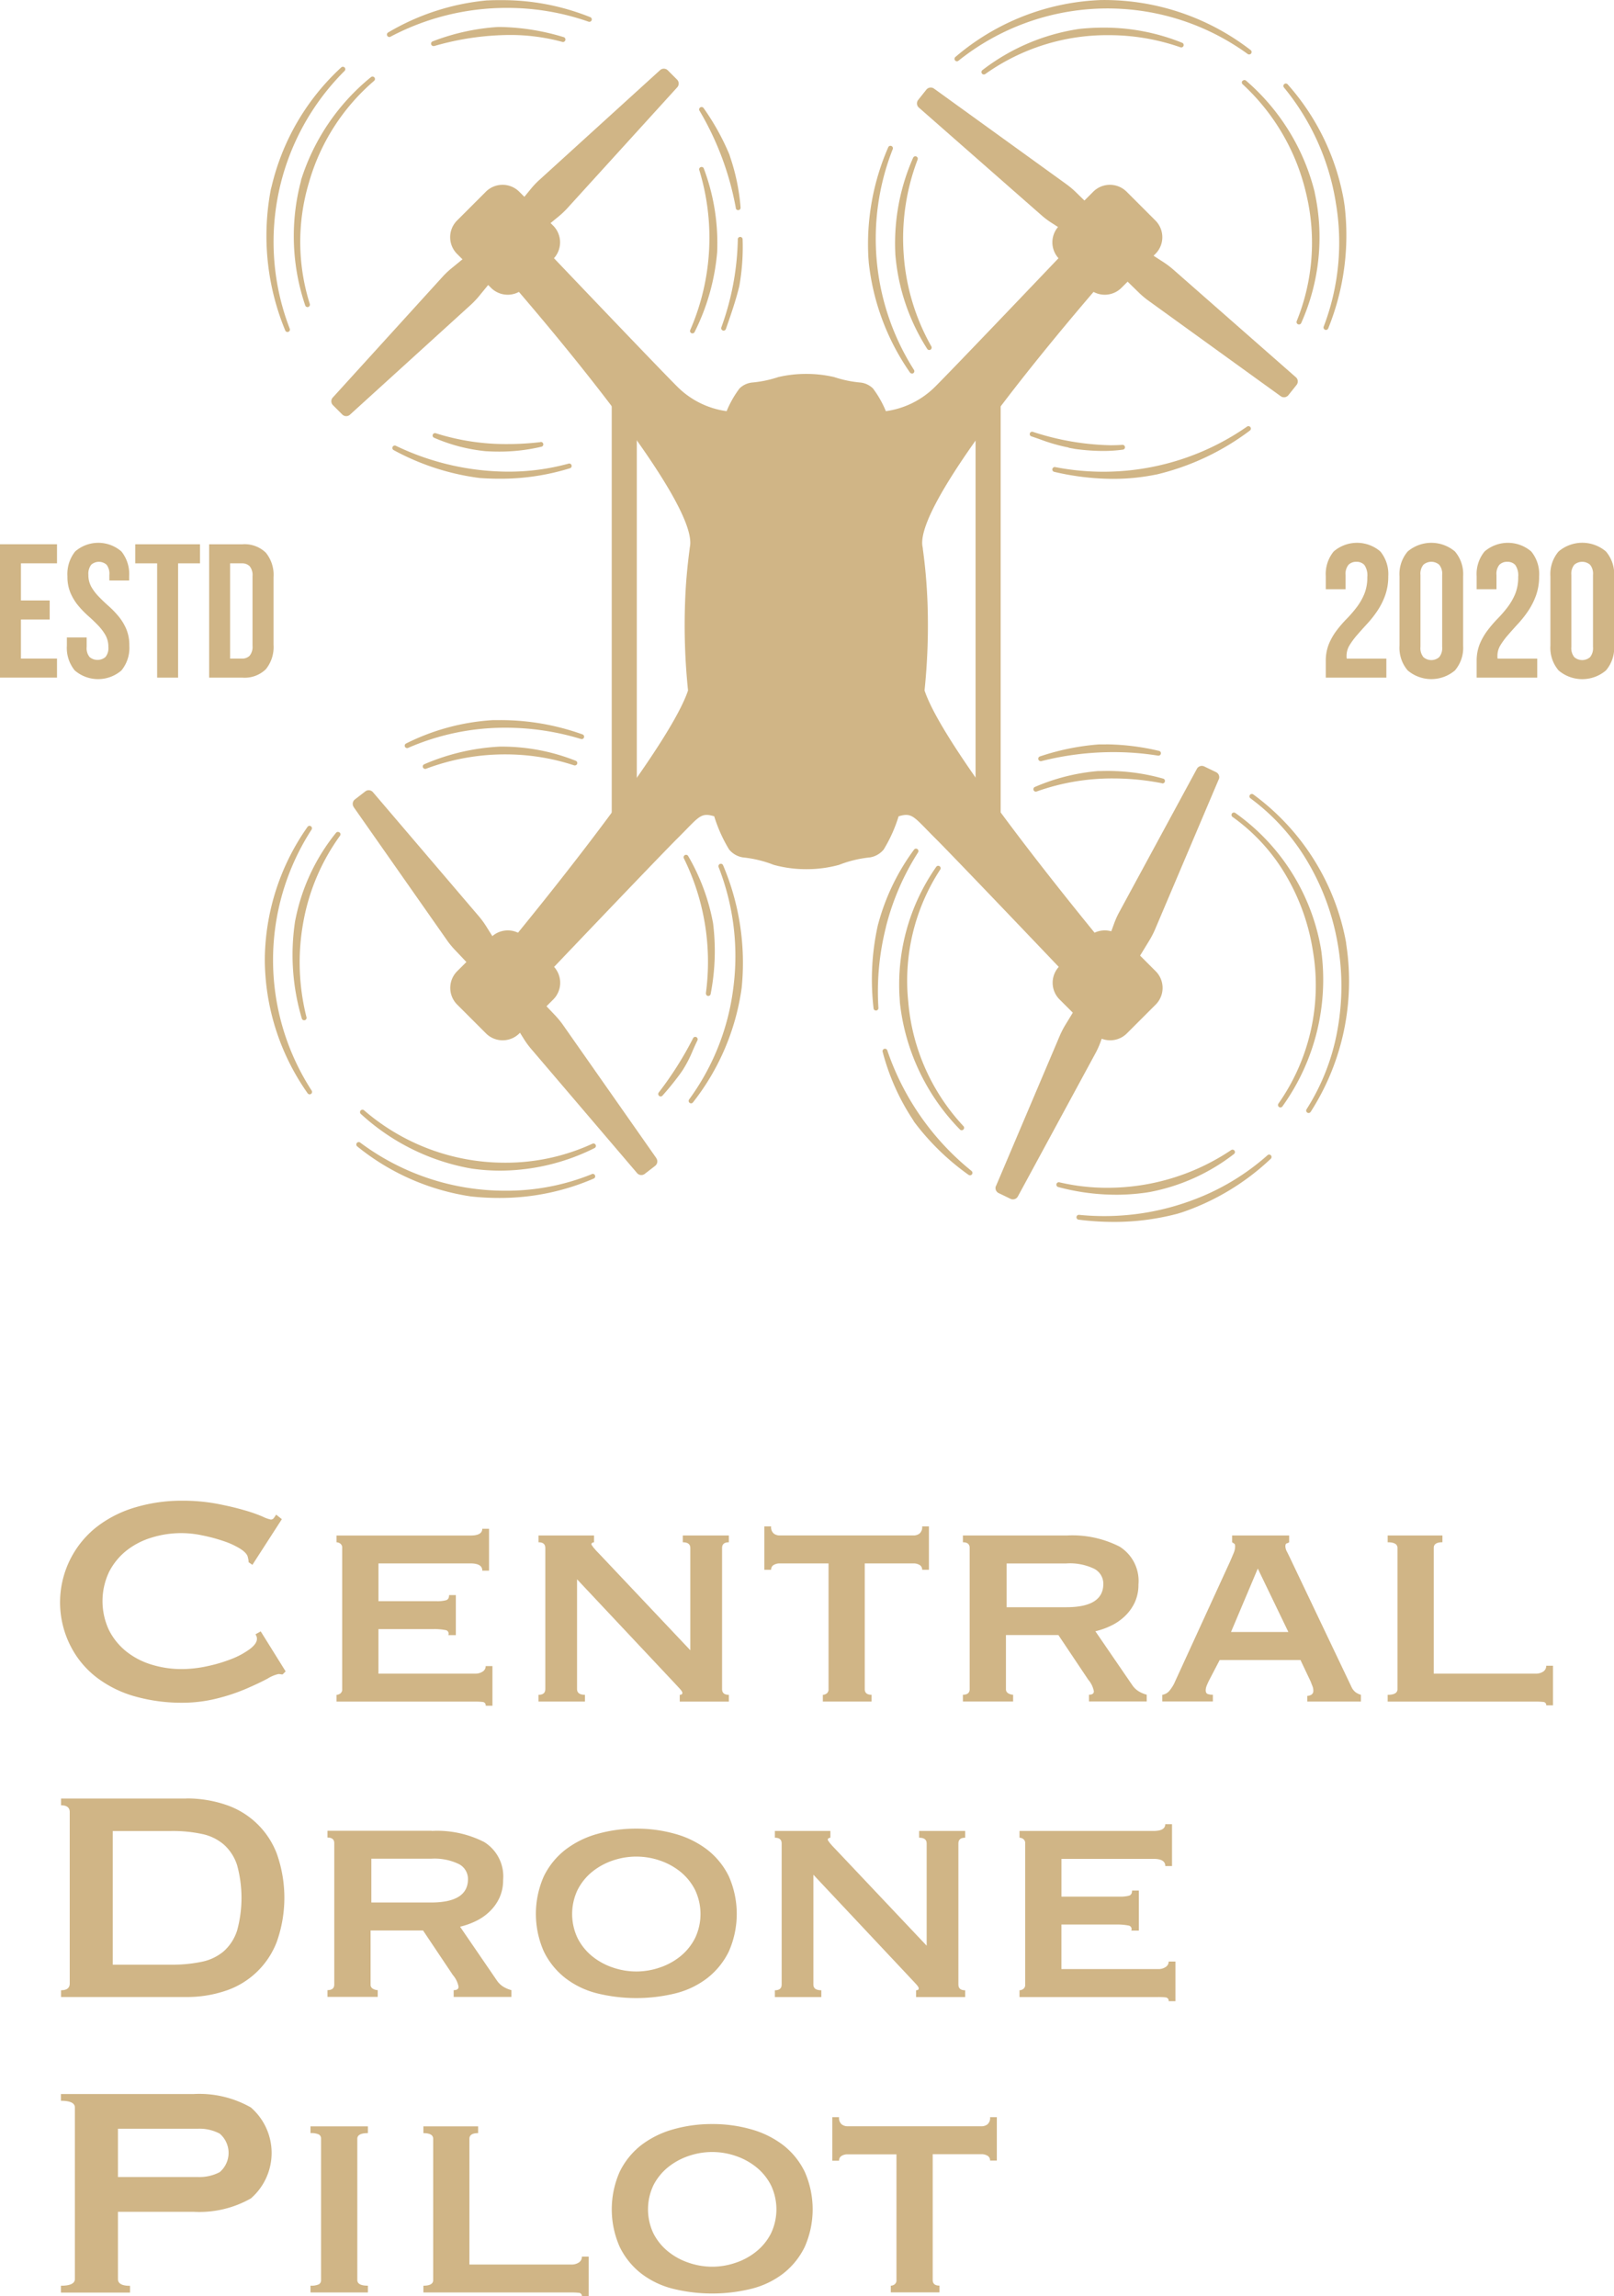 <svg height="101.81" viewBox="0 0 71.568 101.81" width="71.568" xmlns="http://www.w3.org/2000/svg"><g fill="#d0b586"><path d="m126.843 222.446a.248.248 0 0 1 -.337.029l-.459-.365a.25.25 0 0 1 -.046-.336l4.261-5.9a3.855 3.855 0 0 1 .3-.358l1.951-2a.265.265 0 0 1 .346-.022l.529.422a.264.264 0 0 1 .056.343l-1.52 2.348a3.7 3.7 0 0 1 -.281.372l-4.8 5.466" transform="matrix(0 1 -1 0 263.188 -122.074)"/><path d="m145.438 197.382a.249.249 0 0 1 .337-.03l.459.366a.249.249 0 0 1 .046.336l-4.261 5.9a3.936 3.936 0 0 1 -.3.358l-1.951 2a.265.265 0 0 1 -.346.022l-.529-.422a.265.265 0 0 1 -.056-.343l1.519-2.347a3.922 3.922 0 0 1 .282-.373l4.8-5.465" transform="matrix(0 1 -1 0 254.846 -128.711)"/><path d="m125.051 254.175a.248.248 0 0 0 -.339.008l-.415.415a.248.248 0 0 0 -.008.338l4.894 5.382a3.792 3.792 0 0 0 .338.321l2.163 1.773a.265.265 0 0 0 .346-.017l.479-.479a.264.264 0 0 0 .017-.346l-1.772-2.163a3.94 3.94 0 0 0 -.322-.339l-5.382-4.893" transform="matrix(0 1 -1 0 284.207 -121.181)"/><path d="m146.343 276.989a.248.248 0 0 0 .339-.008l.415-.415a.248.248 0 0 0 .008-.339l-4.893-5.382a3.947 3.947 0 0 0 -.339-.322l-2.163-1.772a.265.265 0 0 0 -.346.017l-.479.479a.264.264 0 0 0 -.017.346l1.772 2.163a3.873 3.873 0 0 0 .322.339l5.382 4.893" transform="matrix(0 1 -1 0 291.744 -128.718)"/><path d="m215.19 256.118a.248.248 0 0 1 .335.051l.359.464a.249.249 0 0 1 -.034.337l-5.534 4.721a3.818 3.818 0 0 1 -.376.276l-2.37 1.486a.265.265 0 0 1 -.342-.061l-.414-.535a.265.265 0 0 1 .027-.346l2.031-1.922a3.99 3.99 0 0 1 .361-.3l5.957-4.175" transform="matrix(0 1 -1 0 285.221 -163.836)"/><path d="m191.179 276.053a.248.248 0 0 1 -.335-.051l-.359-.464a.248.248 0 0 1 .035-.337l5.533-4.722a3.822 3.822 0 0 1 .376-.276l2.369-1.485a.265.265 0 0 1 .342.061l.414.535a.264.264 0 0 1 -.027.346l-2.031 1.922a3.848 3.848 0 0 1 -.361.3l-5.957 4.175" transform="matrix(0 1 -1 0 291.737 -155.398)"/><path d="m168.237 211.542a1.048 1.048 0 0 0 -.2 1.191c-2.722 2.219-8.5 6.8-10.742 7.54a27.976 27.976 0 0 0 -3.911-.131c-.806.031-1.593.1-2.347.205-.038 0-.077.008-.118.016l-.061.009c-1.886.2-8.332-5.108-11.233-7.593a1.048 1.048 0 0 0 -.179-1.236l-1.508-1.509a1.046 1.046 0 0 0 -1.476 0l-1.281 1.281a1.047 1.047 0 0 0 0 1.476l1.509 1.509a1.046 1.046 0 0 0 1.441.033c1.507 1.435 4.988 4.757 5.7 5.473a3.821 3.821 0 0 1 1.082 2.182 4.561 4.561 0 0 0 -1.006.571.936.936 0 0 0 -.262.544 5.123 5.123 0 0 1 -.244 1.178 5.419 5.419 0 0 0 -.14 1.238 5.419 5.419 0 0 0 .14 1.238 5.123 5.123 0 0 1 .244 1.178.936.936 0 0 0 .262.544 4.568 4.568 0 0 0 1.006.57 3.819 3.819 0 0 1 -1.082 2.183c-.712.716-4.194 4.038-5.7 5.473a1.048 1.048 0 0 0 -1.441.033l-1.509 1.509a1.047 1.047 0 0 0 0 1.476l1.281 1.281a1.048 1.048 0 0 0 1.476 0l1.508-1.509a1.048 1.048 0 0 0 .179-1.236c2.9-2.485 9.347-7.8 11.233-7.593l.061.009c.041.007.08.013.118.016.754.1 1.54.174 2.347.2a27.98 27.98 0 0 0 3.911-.131c2.239.742 8.02 5.321 10.742 7.54a1.048 1.048 0 0 0 .2 1.19l1.509 1.509a1.047 1.047 0 0 0 1.476 0l1.281-1.281a1.047 1.047 0 0 0 0-1.476l-1.509-1.509a1.048 1.048 0 0 0 -1.441-.033c-1.507-1.436-4.989-4.757-5.7-5.473-.926-.931-1.15-1.009-.993-1.573 0-.017.009-.035.013-.054a6.515 6.515 0 0 0 1.473-.66.993.993 0 0 0 .353-.617 5.161 5.161 0 0 1 .33-1.364 5.4 5.4 0 0 0 .191-1.444v-.007a5.4 5.4 0 0 0 -.191-1.444 5.152 5.152 0 0 1 -.33-1.364.993.993 0 0 0 -.353-.617 6.467 6.467 0 0 0 -1.473-.661c0-.019-.008-.037-.013-.054-.157-.564.067-.643.993-1.574.712-.716 4.194-4.038 5.7-5.473a1.046 1.046 0 0 0 1.441-.033l1.509-1.509a1.047 1.047 0 0 0 0-1.476l-1.281-1.281a1.046 1.046 0 0 0 -1.476 0l-1.509 1.509" transform="matrix(0 1 -1 0 261.269 -126.683)"/><path d="m216.454 219.009a.249.249 0 0 0 .317-.119l.255-.529a.249.249 0 0 0 -.1-.322l-6.395-3.466a3.778 3.778 0 0 0 -.426-.191l-2.627-.96a.265.265 0 0 0 -.321.131l-.294.609a.265.265 0 0 0 .1.333l2.387 1.457a4.009 4.009 0 0 0 .416.213l6.7 2.844" transform="matrix(0 1 -1 0 263.17 -163.873)"/><path d="m188.8 204.525a.248.248 0 0 0 -.317.119l-.255.528a.249.249 0 0 0 .1.322l6.395 3.466a3.822 3.822 0 0 0 .426.192l2.627.96a.264.264 0 0 0 .321-.13l.294-.61a.265.265 0 0 0 -.1-.333l-2.387-1.457a3.921 3.921 0 0 0 -.415-.214l-6.7-2.844" transform="matrix(0 1 -1 0 258.57 -154.246)"/><path d="m0 0h19.972v1.112h-19.972z" transform="matrix(0 1 -1 0 44.371 17.57)"/><path d="m0 0h19.972v1.112h-19.972z" transform="matrix(0 1 -1 0 28.237 17.57)"/><path d="m141.4 232.594a.108.108 0 0 0 -.166-.09 10.836 10.836 0 0 1 -9.786.942.108.108 0 0 0 -.082.2 10.73 10.73 0 0 0 4.9.878l.224-.017a10.518 10.518 0 0 0 4.859-1.825.108.108 0 0 0 .045-.087" transform="matrix(0 1 -1 0 273.031 -124.834)"/><path d="m157.071 201.629a.107.107 0 0 0 -.024.149 11.151 11.151 0 0 1 1.793 8.513.108.108 0 0 0 .21.045 11.5 11.5 0 0 0 .313-2.614 9.435 9.435 0 0 0 -.187-1.893c-.005-.034-.01-.053-.01-.057a11.155 11.155 0 0 0 -1.946-4.123.107.107 0 0 0 -.149-.021" transform="matrix(0 1 -1 0 257.073 -138.132)"/><path d="m130.83 193.321a10.431 10.431 0 0 1 5.53.531.108.108 0 0 0 .139-.06.109.109 0 0 0 .008-.04.108.108 0 0 0 -.066-.1 10.993 10.993 0 0 0 -5.429-.729l-.245.036a10.477 10.477 0 0 0 -5.147 2.49.107.107 0 0 0 .139.164 10.7 10.7 0 0 1 5.076-2.294" transform="matrix(0 1 -1 0 252.547 -121.879)"/><path d="m120.639 214.607a.106.106 0 0 0 -.025-.069 10.58 10.58 0 0 1 -.3-12.821.11.11 0 0 0 .022-.066.108.108 0 0 0 -.2-.059 10.606 10.606 0 0 0 -2.213 6.524v.082a10.532 10.532 0 0 0 2.527 6.479.108.108 0 0 0 .151.012.109.109 0 0 0 .038-.082" transform="matrix(0 1 -1 0 257.039 -117.922)"/><path d="m136.636 232.506a9.147 9.147 0 0 0 4.158-1.41.106.106 0 0 0 .051-.091.1.1 0 0 0 -.015-.055.107.107 0 0 0 -.145-.038 9.622 9.622 0 0 1 -4.076 1.226 9.816 9.816 0 0 1 -4.213-.619.108.108 0 0 0 -.08.2 9.4 9.4 0 0 0 4.269.79h.052" transform="matrix(0 1 -1 0 272.21 -125.326)"/><path d="m158.247 215.666.058-.316v-.006a9.275 9.275 0 0 0 .084-1.2 6.5 6.5 0 0 0 -.057-.883.107.107 0 0 0 -.213.022c.011.171.017.347.017.524a11.732 11.732 0 0 1 -.6 3.459.107.107 0 0 0 .2.066c.043-.128.088-.257.131-.381a7.958 7.958 0 0 0 .371-1.289" transform="matrix(0 1 -1 0 263.049 -138.395)"/><path d="m125.3 198.725a.108.108 0 0 0 .151-.009 9.5 9.5 0 0 1 4.887-2.826 9.263 9.263 0 0 1 5.614.428.108.108 0 0 0 .14-.056.114.114 0 0 0 .009-.043.108.108 0 0 0 -.063-.1 9.309 9.309 0 0 0 -5.778-.6h-.017a9.578 9.578 0 0 0 -4.952 3.047.108.108 0 0 0 .01.151" transform="matrix(0 1 -1 0 253.817 -121.715)"/><path d="m121.329 207.914a.116.116 0 0 0 .006-.04.107.107 0 0 0 -.209-.029 9.227 9.227 0 0 0 -.669 3.487 9.92 9.92 0 0 0 .055 1.042l.007.055a9.238 9.238 0 0 0 1.822 4.266.107.107 0 0 0 .172-.129 9.315 9.315 0 0 1 -1.722-5.455 9.613 9.613 0 0 1 .539-3.2" transform="matrix(0 1 -1 0 260.257 -119.232)"/><path d="m193.854 287.779a.108.108 0 0 0 -.122.177 10.342 10.342 0 0 0 5.892 1.9h.022a10.364 10.364 0 0 0 5.907-1.9.109.109 0 0 0 .045-.088.107.107 0 0 0 -.167-.089 10.645 10.645 0 0 1 -11.577 0" transform="matrix(0 1 -1 0 301.598 -157.078)"/><path d="m224.142 261.924a10.054 10.054 0 0 1 .735 3.825 10.716 10.716 0 0 1 -2.134 6.446.107.107 0 0 0 .17.132 10.433 10.433 0 0 0 2.18-4.806l.038-.234v-.005a11.307 11.307 0 0 0 .067-1.224 10.47 10.47 0 0 0 -.859-4.216.107.107 0 0 0 -.2.084" transform="matrix(0 1 -1 0 288.168 -172.084)"/><path d="m197.189 249.234a.108.108 0 0 0 .139.059 10.826 10.826 0 0 1 5.323-.657 10.583 10.583 0 0 1 4.98 1.964.108.108 0 0 0 .172-.086.105.105 0 0 0 -.041-.084 10.535 10.535 0 0 0 -5.027-2.153l-.067-.009a11.082 11.082 0 0 0 -5.421.826.107.107 0 0 0 -.058.14" transform="matrix(0 1 -1 0 281.157 -158.884)"/><path d="m184.843 262.894a.108.108 0 0 0 -.211-.026 10.737 10.737 0 0 0 -.632 3.632v.144.18a9.9 9.9 0 0 0 1.037 3.863.107.107 0 0 0 .193-.094 10.735 10.735 0 0 1 -.893-4.319 11.453 11.453 0 0 1 .5-3.342.116.116 0 0 0 0-.036" transform="matrix(0 1 -1 0 288.693 -152.072)"/><path d="m186.433 266.711v.15a9.669 9.669 0 0 0 .781 3.345.107.107 0 0 0 .207-.041.1.1 0 0 0 -.007-.038 9.919 9.919 0 0 1 -.637-3.507 9.761 9.761 0 0 1 .485-3.053.1.1 0 0 0 .005-.038.107.107 0 0 0 -.21-.028 8.852 8.852 0 0 0 -.624 3.21" transform="matrix(0 1 -1 0 289.021 -153.33)"/><path d="m194.282 285.2a.108.108 0 0 0 .014.149 8.824 8.824 0 0 0 3.746 1.781l.182.038h.007a9.891 9.891 0 0 0 4.3-.3.107.107 0 0 0 -.058-.207 9.928 9.928 0 0 1 -4.195.144 9.348 9.348 0 0 1 -3.85-1.631.107.107 0 0 0 -.147.02" transform="matrix(0 1 -1 0 300.251 -157.374)"/><path d="m221.25 261.865a9.179 9.179 0 0 1 .842 3.865 9.543 9.543 0 0 1 -2.33 6.27.108.108 0 0 0 .159.144 9.728 9.728 0 0 0 2.39-4.693l.043-.235a8.882 8.882 0 0 0 .09-1.263 9.4 9.4 0 0 0 -1-4.18.107.107 0 0 0 -.193.093" transform="matrix(0 1 -1 0 288.135 -170.541)"/><path d="m213.22 252.384a.108.108 0 0 0 -.144.048.108.108 0 0 0 .048.144 15.219 15.219 0 0 1 2.408 1.524.108.108 0 0 0 .148-.017.1.1 0 0 0 .025-.069.109.109 0 0 0 -.035-.08c-.29-.26-.593-.507-.953-.774l-.186-.129a5.458 5.458 0 0 0 -.86-.441c-.148-.066-.3-.133-.448-.206" transform="matrix(0 1 -1 0 283.309 -167.093)"/><path d="m202.494 251.188a.106.106 0 0 0 .121-.087.087.087 0 0 0 0-.019.107.107 0 0 0 -.085-.1 9.955 9.955 0 0 0 -3.114-.111l-.036.005a9.228 9.228 0 0 0 -2.965 1.1.108.108 0 0 0 .1.192 10.376 10.376 0 0 1 5.986-.974" transform="matrix(0 1 -1 0 282.493 -158.457)"/><path d="m158.866 271.875a.107.107 0 0 0 .143-.047 10.865 10.865 0 0 0 1.217-3.668l.022-.172v-.006c.019-.279.029-.56.029-.835a10.351 10.351 0 0 0 -.464-3.136.106.106 0 0 0 -.132-.071.107.107 0 0 0 -.073.132 10.029 10.029 0 0 1 .356 2.682 11.573 11.573 0 0 1 -1.147 4.978.108.108 0 0 0 .049.143" transform="matrix(0 1 -1 0 289.284 -139.052)"/><path d="m139.79 248.449a12.055 12.055 0 0 1 3.895.731.107.107 0 0 0 .136-.067.1.1 0 0 0 .006-.035.107.107 0 0 0 -.072-.1c-.606-.212-1.233-.431-1.851-.583-.057-.014-.089-.02-.1-.021a9.885 9.885 0 0 0 -2.024-.138.107.107 0 0 0 0 .215" transform="matrix(0 1 -1 0 281.165 -129.168)"/><path d="m132.221 248.647a.108.108 0 0 0 .091-.106v-.013a.108.108 0 0 0 -.115-.095 9.177 9.177 0 0 0 -2.226.457l-.1.031h-.005a10.757 10.757 0 0 0 -2.083 1.155.108.108 0 0 0 .113.183 13.038 13.038 0 0 1 4.323-1.615" transform="matrix(0 1 -1 0 281.272 -122.995)"/><path d="m119.571 271.072a.105.105 0 0 0 -.013-.051 11 11 0 0 1 -1.279-5.171 10.886 10.886 0 0 1 .61-3.615.1.1 0 0 0 .006-.04.107.107 0 0 0 -.209-.03 10.461 10.461 0 0 0 -.752 4c0 .168 0 .339.011.512v.052a10.5 10.5 0 0 0 1.423 4.391.107.107 0 0 0 .2-.056" transform="matrix(0 1 -1 0 288.331 -117.928)"/><path d="m135.811 287.274a.1.1 0 0 0 -.008-.041.107.107 0 0 0 -.14-.059 10.694 10.694 0 0 1 -11.425-2.43.107.107 0 0 0 -.158.146 10.415 10.415 0 0 0 5.158 3.058l.264.067h.006a10.961 10.961 0 0 0 6.236-.643.107.107 0 0 0 .067-.1" transform="matrix(0 1 -1 0 300.021 -121.091)"/><path d="m158.063 266.661a12.561 12.561 0 0 1 .087 1.464 10.269 10.269 0 0 1 -.482 3.187.107.107 0 0 0 .2.074 7.6 7.6 0 0 0 .6-2.314v-.028c.011-.176.016-.356.016-.533a8.058 8.058 0 0 0 -.215-1.884.107.107 0 0 0 -.211.038" transform="matrix(0 1 -1 0 290.63 -138.461)"/><path d="m140.591 251.7a.1.1 0 0 0 .009-.043.107.107 0 0 0 -.064-.1 9.736 9.736 0 0 0 -3.557-1h-.04a9.378 9.378 0 0 0 -3.665.6.108.108 0 0 0 .068.2 10.254 10.254 0 0 1 7.108.395.107.107 0 0 0 .142-.055" transform="matrix(0 1 -1 0 282.359 -125.819)"/><path d="m120.984 264.512a.108.108 0 0 0 -.134.068 10.192 10.192 0 0 0 -.451 2.784v.141a9.733 9.733 0 0 0 .638 2.891.107.107 0 0 0 .207-.04.124.124 0 0 0 0-.029 12.255 12.255 0 0 1 -.491-3.329 8.77 8.77 0 0 1 .307-2.354.108.108 0 0 0 -.072-.132" transform="matrix(0 1 -1 0 289.579 -119.202)"/><path d="m129.549 285.257a9.565 9.565 0 0 0 5.546-.183.108.108 0 0 0 .071-.1.1.1 0 0 0 -.006-.035.108.108 0 0 0 -.134-.067 9.153 9.153 0 0 1 -5.367.042 9.285 9.285 0 0 1 -4.526-2.895.108.108 0 0 0 -.166.138 9.6 9.6 0 0 0 4.559 3.1.157.157 0 0 0 .024.007" transform="matrix(0 1 -1 0 298.609 -121.55)"/><path d="m199.263 233.551a11.218 11.218 0 0 1 -3.314-1.429.108.108 0 0 0 -.122.177 9.8 9.8 0 0 0 3.194 1.564l.153.043a11.078 11.078 0 0 0 3.692.193.107.107 0 0 0 .1-.107v-.009a.108.108 0 0 0 -.114-.1 11.6 11.6 0 0 1 -3.589-.335" transform="matrix(0 1 -1 0 272.834 -158.162)"/><path d="m219.571 227.189a11.7 11.7 0 0 1 -5.353 3.741.108.108 0 0 0 .058.207 10.065 10.065 0 0 0 2.968-1.309l.123-.078h.007a10.934 10.934 0 0 0 2.368-2.427.109.109 0 0 0 .019-.062.106.106 0 0 0 -.043-.086.108.108 0 0 0 -.149.018" transform="matrix(0 1 -1 0 270.273 -167.651)"/><path d="m223.893 199.882a10.476 10.476 0 0 1 2.009 3.37 11.158 11.158 0 0 1 .691 3.877 11.1 11.1 0 0 1 -.056 1.113.108.108 0 0 0 .214.025 12.448 12.448 0 0 0 .1-1.564 10.935 10.935 0 0 0 -.361-2.82l-.057-.19a10.754 10.754 0 0 0 -2.381-3.953.107.107 0 0 0 -.158.145" transform="matrix(0 1 -1 0 256.088 -172.675)"/><path d="m197.4 192.714-.087.014a10.47 10.47 0 0 0 -6.523 4.107.107.107 0 1 0 .173.126 9.432 9.432 0 0 1 2.836-2.548 10.7 10.7 0 0 1 3.581-1.316 10.866 10.866 0 0 1 3.821 0 9.689 9.689 0 0 1 3.554 1.379.108.108 0 0 0 .117-.181 10.728 10.728 0 0 0 -7.469-1.577" transform="matrix(0 1 -1 0 252.408 -155.568)"/><path d="m186.232 212.289v.214.114.005a10.75 10.75 0 0 0 .532 2.606.107.107 0 0 0 .209-.034.1.1 0 0 0 0-.026 12.989 12.989 0 0 1 -.4-3.2 12.486 12.486 0 0 1 .156-1.977.1.1 0 0 0 0-.02.107.107 0 0 0 -.213-.015 10.628 10.628 0 0 0 -.288 2.333" transform="matrix(0 1 -1 0 261.341 -153.226)"/><path d="m203.158 230.779.271-.016h.006a9.512 9.512 0 0 0 5.632-2.667.108.108 0 0 0 -.151-.154 9.194 9.194 0 0 1 -5.519 2.45 9.013 9.013 0 0 1 -5.859-1.417.107.107 0 0 0 -.121.177 9.1 9.1 0 0 0 5.74 1.628" transform="matrix(0 1 -1 0 270.666 -158.983)"/><path d="m225.417 208.352a9.6 9.6 0 0 0 -.094-1.334l-.028-.175a8.754 8.754 0 0 0 -1.683-3.73.107.107 0 0 0 -.174.126 9.842 9.842 0 0 1 1.67 5.49 9.269 9.269 0 0 1 -.244 2.129.108.108 0 0 0 .209.053 9.9 9.9 0 0 0 .343-2.558" transform="matrix(0 1 -1 0 257.828 -172.445)"/><path d="m198.59 195.064h-.022a9.317 9.317 0 0 0 -6.069 3.806.107.107 0 0 0 .176.123 8.365 8.365 0 0 1 2.59-2.368 9.444 9.444 0 0 1 3.3-1.187 9.127 9.127 0 0 1 6.826 1.523.108.108 0 0 0 .127-.174 9.633 9.633 0 0 0 -6.924-1.727" transform="matrix(0 1 -1 0 253.646 -156.455)"/><path d="m189.217 209.615a.151.151 0 0 0 0-.025.108.108 0 0 0 -.213-.019 9.066 9.066 0 0 0 -.335 2.751v.124.008a8.99 8.99 0 0 0 .705 2.8.107.107 0 0 0 .2-.082 9.932 9.932 0 0 1 -.577-3.392 11.259 11.259 0 0 1 .214-2.168" transform="matrix(0 1 -1 0 261.144 -154.483)"/><path d="m170.356 312.759v-1.275h.845v1.275h1.731v-1.6h.845v2.534h-5.913v-2.534h.845v1.6z" transform="matrix(0 1 -1 0 313.687 -143.733)"/><path d="m169.212 307.273a1.609 1.609 0 0 1 -1.1-.342 1.563 1.563 0 0 1 0-2.053 1.607 1.607 0 0 1 1.1-.342h.186v.878h-.245a.658.658 0 0 0 -.452.122.512.512 0 0 0 0 .684.657.657 0 0 0 .452.123 1.048 1.048 0 0 0 .536-.135 2.187 2.187 0 0 0 .439-.338q.207-.2.414-.435a4.141 4.141 0 0 1 .452-.434 2.292 2.292 0 0 1 .558-.338 1.844 1.844 0 0 1 .735-.135 1.578 1.578 0 0 1 1.1.351 1.584 1.584 0 0 1 0 2.069 1.58 1.58 0 0 1 -1.1.35h-.363v-.878h.422a.612.612 0 0 0 .448-.131.549.549 0 0 0 0-.7.614.614 0 0 0 -.448-.131 1.05 1.05 0 0 0 -.536.135 2.25 2.25 0 0 0 -.439.338q-.207.2-.414.435a4.139 4.139 0 0 1 -.452.434 2.285 2.285 0 0 1 -.558.338 1.835 1.835 0 0 1 -.734.135" transform="matrix(0 1 -1 0 310.263 -143.661)"/><path d="m167.865 300.915v-2.872h.845v.971h5.068v.929h-5.068v.971h-.845" transform="matrix(0 1 -1 0 306.911 -143.733)"/><path d="m167.865 294.15v-1.47a1.351 1.351 0 0 1 .372-1.043 1.556 1.556 0 0 1 1.09-.342h2.99a1.555 1.555 0 0 1 1.089.342 1.349 1.349 0 0 1 .372 1.043v1.47zm.845-.929h4.223v-.521a.468.468 0 0 0 -.127-.346.624.624 0 0 0 -.447-.127h-3.074a.626.626 0 0 0 -.448.127.468.468 0 0 0 -.127.346z" transform="matrix(0 1 -1 0 303.424 -143.733)"/><path d="m169.245 189.925a.806.806 0 0 0 -.536.131.458.458 0 0 0 -.139.351.472.472 0 0 0 .131.35.627.627 0 0 0 .452.131h.633v.878h-.574a1.582 1.582 0 0 1 -1.1-.35 1.586 1.586 0 0 1 0-2.07 1.582 1.582 0 0 1 1.1-.35 2.476 2.476 0 0 1 .84.135 3.113 3.113 0 0 1 .684.342 4.706 4.706 0 0 1 .57.447q.262.241.5.448a3.3 3.3 0 0 0 .46.342.9.9 0 0 0 .469.135.686.686 0 0 0 .127-.008v-1.757h.845v2.686h-.727a1.994 1.994 0 0 1 -.76-.135 2.691 2.691 0 0 1 -.6-.342 5.169 5.169 0 0 1 -.516-.444 5.453 5.453 0 0 0 -.511-.443 2.659 2.659 0 0 0 -.591-.342 1.922 1.922 0 0 0 -.752-.135" transform="matrix(0 1 -1 0 250.554 -143.661)"/><path d="m169.212 184.947a1.544 1.544 0 0 1 -1.1-.363 1.62 1.62 0 0 1 0-2.095 1.546 1.546 0 0 1 1.1-.363h3.074a1.544 1.544 0 0 1 1.1.363 1.618 1.618 0 0 1 0 2.095 1.542 1.542 0 0 1 -1.1.363zm3.133-.929a.626.626 0 0 0 .452-.131.534.534 0 0 0 0-.7.628.628 0 0 0 -.452-.131h-3.193a.627.627 0 0 0 -.452.131.534.534 0 0 0 0 .7.625.625 0 0 0 .452.131z" transform="matrix(0 1 -1 0 247.004 -143.661)"/><path d="m169.245 176.08a.806.806 0 0 0 -.536.13.459.459 0 0 0 -.139.351.474.474 0 0 0 .131.351.629.629 0 0 0 .452.13h.633v.879h-.574a1.58 1.58 0 0 1 -1.1-.351 1.586 1.586 0 0 1 0-2.069 1.58 1.58 0 0 1 1.1-.35 2.476 2.476 0 0 1 .84.135 3.135 3.135 0 0 1 .684.342 4.806 4.806 0 0 1 .57.448q.262.241.5.447a3.263 3.263 0 0 0 .46.342.9.9 0 0 0 .469.135.732.732 0 0 0 .127-.008v-1.757h.845v2.686h-.727a1.985 1.985 0 0 1 -.76-.135 2.71 2.71 0 0 1 -.6-.342 5.3 5.3 0 0 1 -.52-.444 5.531 5.531 0 0 0 -.511-.444 2.7 2.7 0 0 0 -.591-.342 1.931 1.931 0 0 0 -.752-.135" transform="matrix(0 1 -1 0 243.399 -143.661)"/><path d="m169.212 171.1a1.545 1.545 0 0 1 -1.1-.363 1.62 1.62 0 0 1 0-2.1 1.546 1.546 0 0 1 1.1-.363h3.074a1.544 1.544 0 0 1 1.1.363 1.619 1.619 0 0 1 0 2.1 1.543 1.543 0 0 1 -1.1.363zm3.133-.929a.631.631 0 0 0 .452-.13.535.535 0 0 0 0-.7.631.631 0 0 0 -.452-.13h-3.193a.629.629 0 0 0 -.452.13.535.535 0 0 0 0 .7.629.629 0 0 0 .452.13z" transform="matrix(0 1 -1 0 239.848 -143.661)"/><path d="m263.331 290.322a.493.493 0 0 1 -.008.092.5.5 0 0 0 -.008.092 1.542 1.542 0 0 0 .2.477c.135.251.285.569.452.954a8.418 8.418 0 0 1 .436 1.314 6.336 6.336 0 0 1 .184 1.541 7.591 7.591 0 0 1 -.267 2.025 5.057 5.057 0 0 1 -.829 1.716 4.083 4.083 0 0 1 -1.4 1.18 4.256 4.256 0 0 1 -5.324-1.18 5.192 5.192 0 0 1 -.853-1.716 7.139 7.139 0 0 1 -.285-2.025 8.251 8.251 0 0 1 .134-1.55q.133-.694.285-1.213a6.639 6.639 0 0 1 .285-.82 1.493 1.493 0 0 0 .133-.368.172.172 0 0 0 -.084-.143l-.134-.092.2-.252 2.025 1.306-.117.168a.723.723 0 0 0 -.1.008c-.034.006-.072.015-.117.025-.123.023-.249.134-.377.335a3.443 3.443 0 0 0 -.343.745 7.348 7.348 0 0 0 -.251.938 4.42 4.42 0 0 0 .1 2.26 3.364 3.364 0 0 0 .586 1.121 2.878 2.878 0 0 0 .946.762 3.025 3.025 0 0 0 2.562 0 2.865 2.865 0 0 0 .945-.762 3.356 3.356 0 0 0 .587-1.121 4.51 4.51 0 0 0 .2-1.348 5.367 5.367 0 0 0 -.126-1.122 6.713 6.713 0 0 0 -.317-1.072 3.546 3.546 0 0 0 -.436-.812c-.162-.217-.315-.326-.46-.326a.315.315 0 0 0 -.2.067l-.133-.234 1.775-1.106.134.134" transform="matrix(0 1 -1 0 302.852 -189.092)"/><path d="m260.052 271.653c-.212 0-.317.174-.317.519v4.085h1.674v-2.578a1.5 1.5 0 0 0 -.042-.419c-.029-.089-.1-.134-.227-.134v-.3h1.775v.335a.159.159 0 0 0 -.226.134 2.465 2.465 0 0 0 -.042.519v2.444h1.975v-4.286a.575.575 0 0 0 -.092-.335.281.281 0 0 0 -.243-.134v-.3h1.758v.3a.146.146 0 0 0 -.168.134 2.916 2.916 0 0 0 -.016.335v6.144h-.3a.29.29 0 0 0 -.059-.167.218.218 0 0 0 -.192-.084h-6.262a.217.217 0 0 0 -.191.084.291.291 0 0 0 -.059.167h-.3v-5.943c0-.345-.1-.519-.3-.519v-.3h1.857v.3" transform="matrix(0 1 -1 0 293.039 -190.417)"/><path d="m265.883 257.949c0-.2-.084-.3-.251-.3h-6.262q-.251 0-.251.3h-.3v-2.461h.3c.011.078.039.117.084.117s.206-.123.452-.369l4.252-4.017h-4.537q-.251 0-.251.334h-.3v-2.042h.3q0 .3.251.3h6.262c.167 0 .251-.1.251-.3h.3v2.177h-.3c0-.078-.029-.117-.084-.117s-.123.054-.235.159-.24.226-.385.36l-4.419 4.152h4.871c.167 0 .251-.117.251-.351h.3v2.059h-.3" transform="matrix(0 1 -1 0 281.829 -190.739)"/><path d="m265.453 235.852a.292.292 0 0 0 -.059-.168.22.22 0 0 0 -.192-.084h-5.575v2.177a.494.494 0 0 0 .066.251.231.231 0 0 0 .217.118v.3h-1.925v-.3a.366.366 0 0 0 .318-.118.422.422 0 0 0 .084-.251v-5.96a.428.428 0 0 0 -.084-.251.368.368 0 0 0 -.318-.117v-.3h1.925v.3a.232.232 0 0 0 -.217.117.5.5 0 0 0 -.066.251v2.177h5.573c.167 0 .251-.1.251-.3h.3v2.159h-.3" transform="matrix(0 1 -1 0 272.339 -190.309)"/><path d="m258.818 214.688a4.6 4.6 0 0 1 .494-2.327 1.793 1.793 0 0 1 1.682-.836 1.861 1.861 0 0 1 .8.167 2.036 2.036 0 0 1 .61.444 2.34 2.34 0 0 1 .418.612 3.4 3.4 0 0 1 .243.687l2.395-1.641a.955.955 0 0 0 .275-.292 1.422 1.422 0 0 0 .143-.344h.3v2.561h-.3c0-.144-.05-.217-.151-.217a1.1 1.1 0 0 0 -.518.251l-1.976 1.322v2.325h2.395a.2.2 0 0 0 .192-.109.441.441 0 0 0 .059-.209h.3v2.227h-.3c0-.2-.084-.3-.251-.3h-6.258q-.251 0-.251.3h-.3v-4.62m3.18.034q0-1.642-1.038-1.641a.747.747 0 0 0 -.661.394 2.469 2.469 0 0 0 -.242 1.248v2.645h1.942z" transform="matrix(0 1 -1 0 262.006 -190.739)"/><path d="m265.883 200.316a.511.511 0 0 0 -.193-.327 1.734 1.734 0 0 0 -.293-.192l-5.441-2.494c-.156-.067-.281-.12-.377-.159a.732.732 0 0 0 -.275-.058c-.068 0-.11.014-.126.042s-.037.058-.059.092h-.3v-2.529h.3a.367.367 0 0 1 .05.109c.012.039.057.058.135.058a.546.546 0 0 0 .242-.075c.1-.051.2-.1.326-.159l5.692-2.712a.611.611 0 0 0 .217-.185.8.8 0 0 0 .1-.218h.3v2.377h-.251a.364.364 0 0 0 -.05-.176.192.192 0 0 0 -.185-.091.5.5 0 0 0 -.184.033c-.056.023-.129.051-.217.084l-.954.452v3.583l.9.469q.136.067.243.109a.551.551 0 0 0 .193.042c.089 0 .144-.028.168-.084a.637.637 0 0 0 .034-.234h.3v2.243h-.3m-2.78-5.591-2.813 1.356 2.813 1.188z" transform="matrix(0 1 -1 0 251.854 -190.739)"/><path d="m258.818 178.779h.3q0 .385.251.385h5.575v-4.52a.578.578 0 0 0 -.092-.335.3.3 0 0 0 -.259-.133v-.3h1.757v.3a.137.137 0 0 0 -.151.133 2.932 2.932 0 0 0 -.016.335v6.563h-.3q0-.436-.251-.435h-6.262q-.251 0-.251.435h-.3v-2.428" transform="matrix(0 1 -1 0 242.739 -190.739)"/><path d="m282.947 294.647a5.36 5.36 0 0 1 .268-1.715 3.657 3.657 0 0 1 2.184-2.3 5.849 5.849 0 0 1 3.9 0 3.661 3.661 0 0 1 2.185 2.3 5.347 5.347 0 0 1 .267 1.715v5.553h-.3c0-.257-.1-.385-.3-.385h-7.6q-.3 0-.3.385h-.3v-5.558m7.366.67a6.247 6.247 0 0 0 -.133-1.373 2.159 2.159 0 0 0 -.476-.97 2.089 2.089 0 0 0 -.913-.578 5.49 5.49 0 0 0 -2.881 0 2.074 2.074 0 0 0 -.911.578 2.14 2.14 0 0 0 -.478.97 6.213 6.213 0 0 0 -.134 1.373v2.595h5.926z" transform="matrix(0 1 -1 0 302.907 -203.209)"/><path d="m285.927 273a4.591 4.591 0 0 1 .494-2.327 1.792 1.792 0 0 1 1.682-.837 1.854 1.854 0 0 1 .8.168 2.015 2.015 0 0 1 .61.443 2.331 2.331 0 0 1 .418.611 3.377 3.377 0 0 1 .243.687l2.395-1.64a.965.965 0 0 0 .275-.293 1.433 1.433 0 0 0 .143-.344h.3v2.561h-.3c0-.144-.05-.217-.152-.217a1.1 1.1 0 0 0 -.518.252l-1.976 1.322v2.327h2.394a.2.2 0 0 0 .192-.108.442.442 0 0 0 .059-.209h.3v2.227h-.3c0-.2-.084-.3-.252-.3h-6.262c-.167 0-.251.1-.251.3h-.3v-4.623m3.18.034q0-1.641-1.038-1.64a.745.745 0 0 0 -.661.393 2.47 2.47 0 0 0 -.242 1.247v2.645h1.941z" transform="matrix(0 1 -1 0 292.145 -204.749)"/><path d="m285.718 253.238a6.206 6.206 0 0 1 .235-1.732 4.165 4.165 0 0 1 .7-1.415 3.364 3.364 0 0 1 1.179-.955 4.124 4.124 0 0 1 3.331 0 3.362 3.362 0 0 1 1.181.955 3.831 3.831 0 0 1 .678 1.415 7.3 7.3 0 0 1 0 3.465 3.828 3.828 0 0 1 -.678 1.414 3.357 3.357 0 0 1 -1.181.955 4.119 4.119 0 0 1 -3.331 0 3.359 3.359 0 0 1 -1.179-.955 4.163 4.163 0 0 1 -.7-1.414 6.21 6.21 0 0 1 -.235-1.733m1.239 0a3.228 3.228 0 0 0 .175 1.047 2.965 2.965 0 0 0 .5.912 2.484 2.484 0 0 0 .8.645 2.49 2.49 0 0 0 2.142 0 2.479 2.479 0 0 0 .8-.645 2.912 2.912 0 0 0 .5-.912 3.185 3.185 0 0 0 0-2.093 2.911 2.911 0 0 0 -.5-.912 2.472 2.472 0 0 0 -.8-.645 2.486 2.486 0 0 0 -2.142 0 2.478 2.478 0 0 0 -.8.645 2.965 2.965 0 0 0 -.5.912 3.227 3.227 0 0 0 -.175 1.046z" transform="matrix(0 1 -1 0 281.454 -204.641)"/><path d="m292.993 236.261q0-.3-.252-.3h-6.262c-.167 0-.251.1-.251.3h-.3v-2.461h.3c.011.078.039.117.084.117s.206-.123.452-.368l4.252-4.018h-4.537c-.167 0-.251.112-.251.335h-.3v-2.042h.3c0 .2.084.3.251.3h6.262c.168 0 .252-.1.252-.3h.3v2.176h-.3c0-.078-.029-.117-.084-.117s-.123.053-.235.159-.241.227-.385.36l-4.42 4.152h4.871q.252 0 .252-.352h.3v2.059h-.3" transform="matrix(0 1 -1 0 270.621 -204.749)"/><path d="m287.162 208.975c-.212 0-.317.173-.317.519v4.085h1.674v-2.579a1.526 1.526 0 0 0 -.042-.419c-.029-.089-.1-.133-.227-.133v-.3h1.775v.335a.159.159 0 0 0 -.226.133 2.471 2.471 0 0 0 -.042.519v2.445h1.975v-4.286a.577.577 0 0 0 -.092-.335.282.282 0 0 0 -.243-.134v-.3h1.758v.3a.147.147 0 0 0 -.168.134 2.809 2.809 0 0 0 -.016.335v6.145h-.3a.292.292 0 0 0 -.059-.168.217.217 0 0 0 -.192-.084h-6.262a.217.217 0 0 0 -.192.084.292.292 0 0 0 -.059.168h-.3v-5.944c0-.345-.1-.519-.3-.519v-.3h1.857v.3" transform="matrix(0 1 -1 0 260.646 -204.428)"/><path d="m318.863 300.812h-.3c0-.413-.1-.619-.3-.619h-7.6c-.2 0-.3.206-.3.619h-.3v-5.893a4.623 4.623 0 0 1 .595-2.528 2.67 2.67 0 0 1 4.035 0 4.635 4.635 0 0 1 .593 2.528v3.365h2.981c.2 0 .3-.178.3-.536h.3v3.064m-5.123-6.094a1.934 1.934 0 0 0 -.217-.946 1.123 1.123 0 0 0 -1.708 0 1.918 1.918 0 0 0 -.218.946v3.566h2.143z" transform="matrix(0 1 -1 0 303.514 -217.22)"/><path d="m320.1 285.181a.8.8 0 0 0 -.059-.369.206.206 0 0 0 -.191-.1h-6.262a.206.206 0 0 0 -.192.1.8.8 0 0 0 -.059.369h-.3v-2.545h.3q0 .47.251.469h6.262c.167 0 .251-.156.251-.469h.3v2.545h-.3" transform="matrix(0 1 -1 0 298.949 -218.76)"/><path d="m313.037 267.273h.3c0 .258.084.386.251.386h5.575v-4.52a.573.573 0 0 0 -.092-.335.3.3 0 0 0 -.259-.133v-.3h1.757v.3a.138.138 0 0 0 -.151.133 2.928 2.928 0 0 0 -.016.335v6.561h-.3c0-.29-.084-.435-.251-.435h-6.262q-.251 0-.251.435h-.3v-2.428" transform="matrix(0 1 -1 0 288.474 -218.76)"/><path d="m312.827 246.274a6.209 6.209 0 0 1 .235-1.733 4.182 4.182 0 0 1 .7-1.415 3.357 3.357 0 0 1 1.18-.954 4.114 4.114 0 0 1 3.331 0 3.354 3.354 0 0 1 1.181.954 3.836 3.836 0 0 1 .677 1.415 7.281 7.281 0 0 1 0 3.466 3.844 3.844 0 0 1 -.677 1.415 3.359 3.359 0 0 1 -1.181.954 4.114 4.114 0 0 1 -3.331 0 3.362 3.362 0 0 1 -1.18-.954 4.191 4.191 0 0 1 -.7-1.415 6.213 6.213 0 0 1 -.235-1.733m1.239 0a3.226 3.226 0 0 0 .176 1.047 2.963 2.963 0 0 0 .5.913 2.483 2.483 0 0 0 .795.645 2.491 2.491 0 0 0 2.142 0 2.472 2.472 0 0 0 .795-.645 2.919 2.919 0 0 0 .5-.913 3.175 3.175 0 0 0 0-2.093 2.919 2.919 0 0 0 -.5-.913 2.466 2.466 0 0 0 -.795-.645 2.487 2.487 0 0 0 -2.142 0 2.476 2.476 0 0 0 -.795.645 2.963 2.963 0 0 0 -.5.913 3.226 3.226 0 0 0 -.176 1.046z" transform="matrix(0 1 -1 0 277.855 -218.652)"/><path d="m319.672 229.616a.292.292 0 0 0 -.059-.167.217.217 0 0 0 -.191-.084h-5.575v2.177a.494.494 0 0 0 .066.251.232.232 0 0 0 .217.117v.3h-1.93v-.3a.369.369 0 0 0 .319-.117.425.425 0 0 0 .084-.251v-5.96a.429.429 0 0 0 -.084-.251.37.37 0 0 0 -.319-.117v-.3h1.925v.3a.232.232 0 0 0 -.217.117.5.5 0 0 0 -.066.251v2.176h5.575c.167 0 .251-.1.251-.3h.3v2.159h-.3" transform="matrix(0 1 -1 0 269.116 -218.33)"/></g></svg>